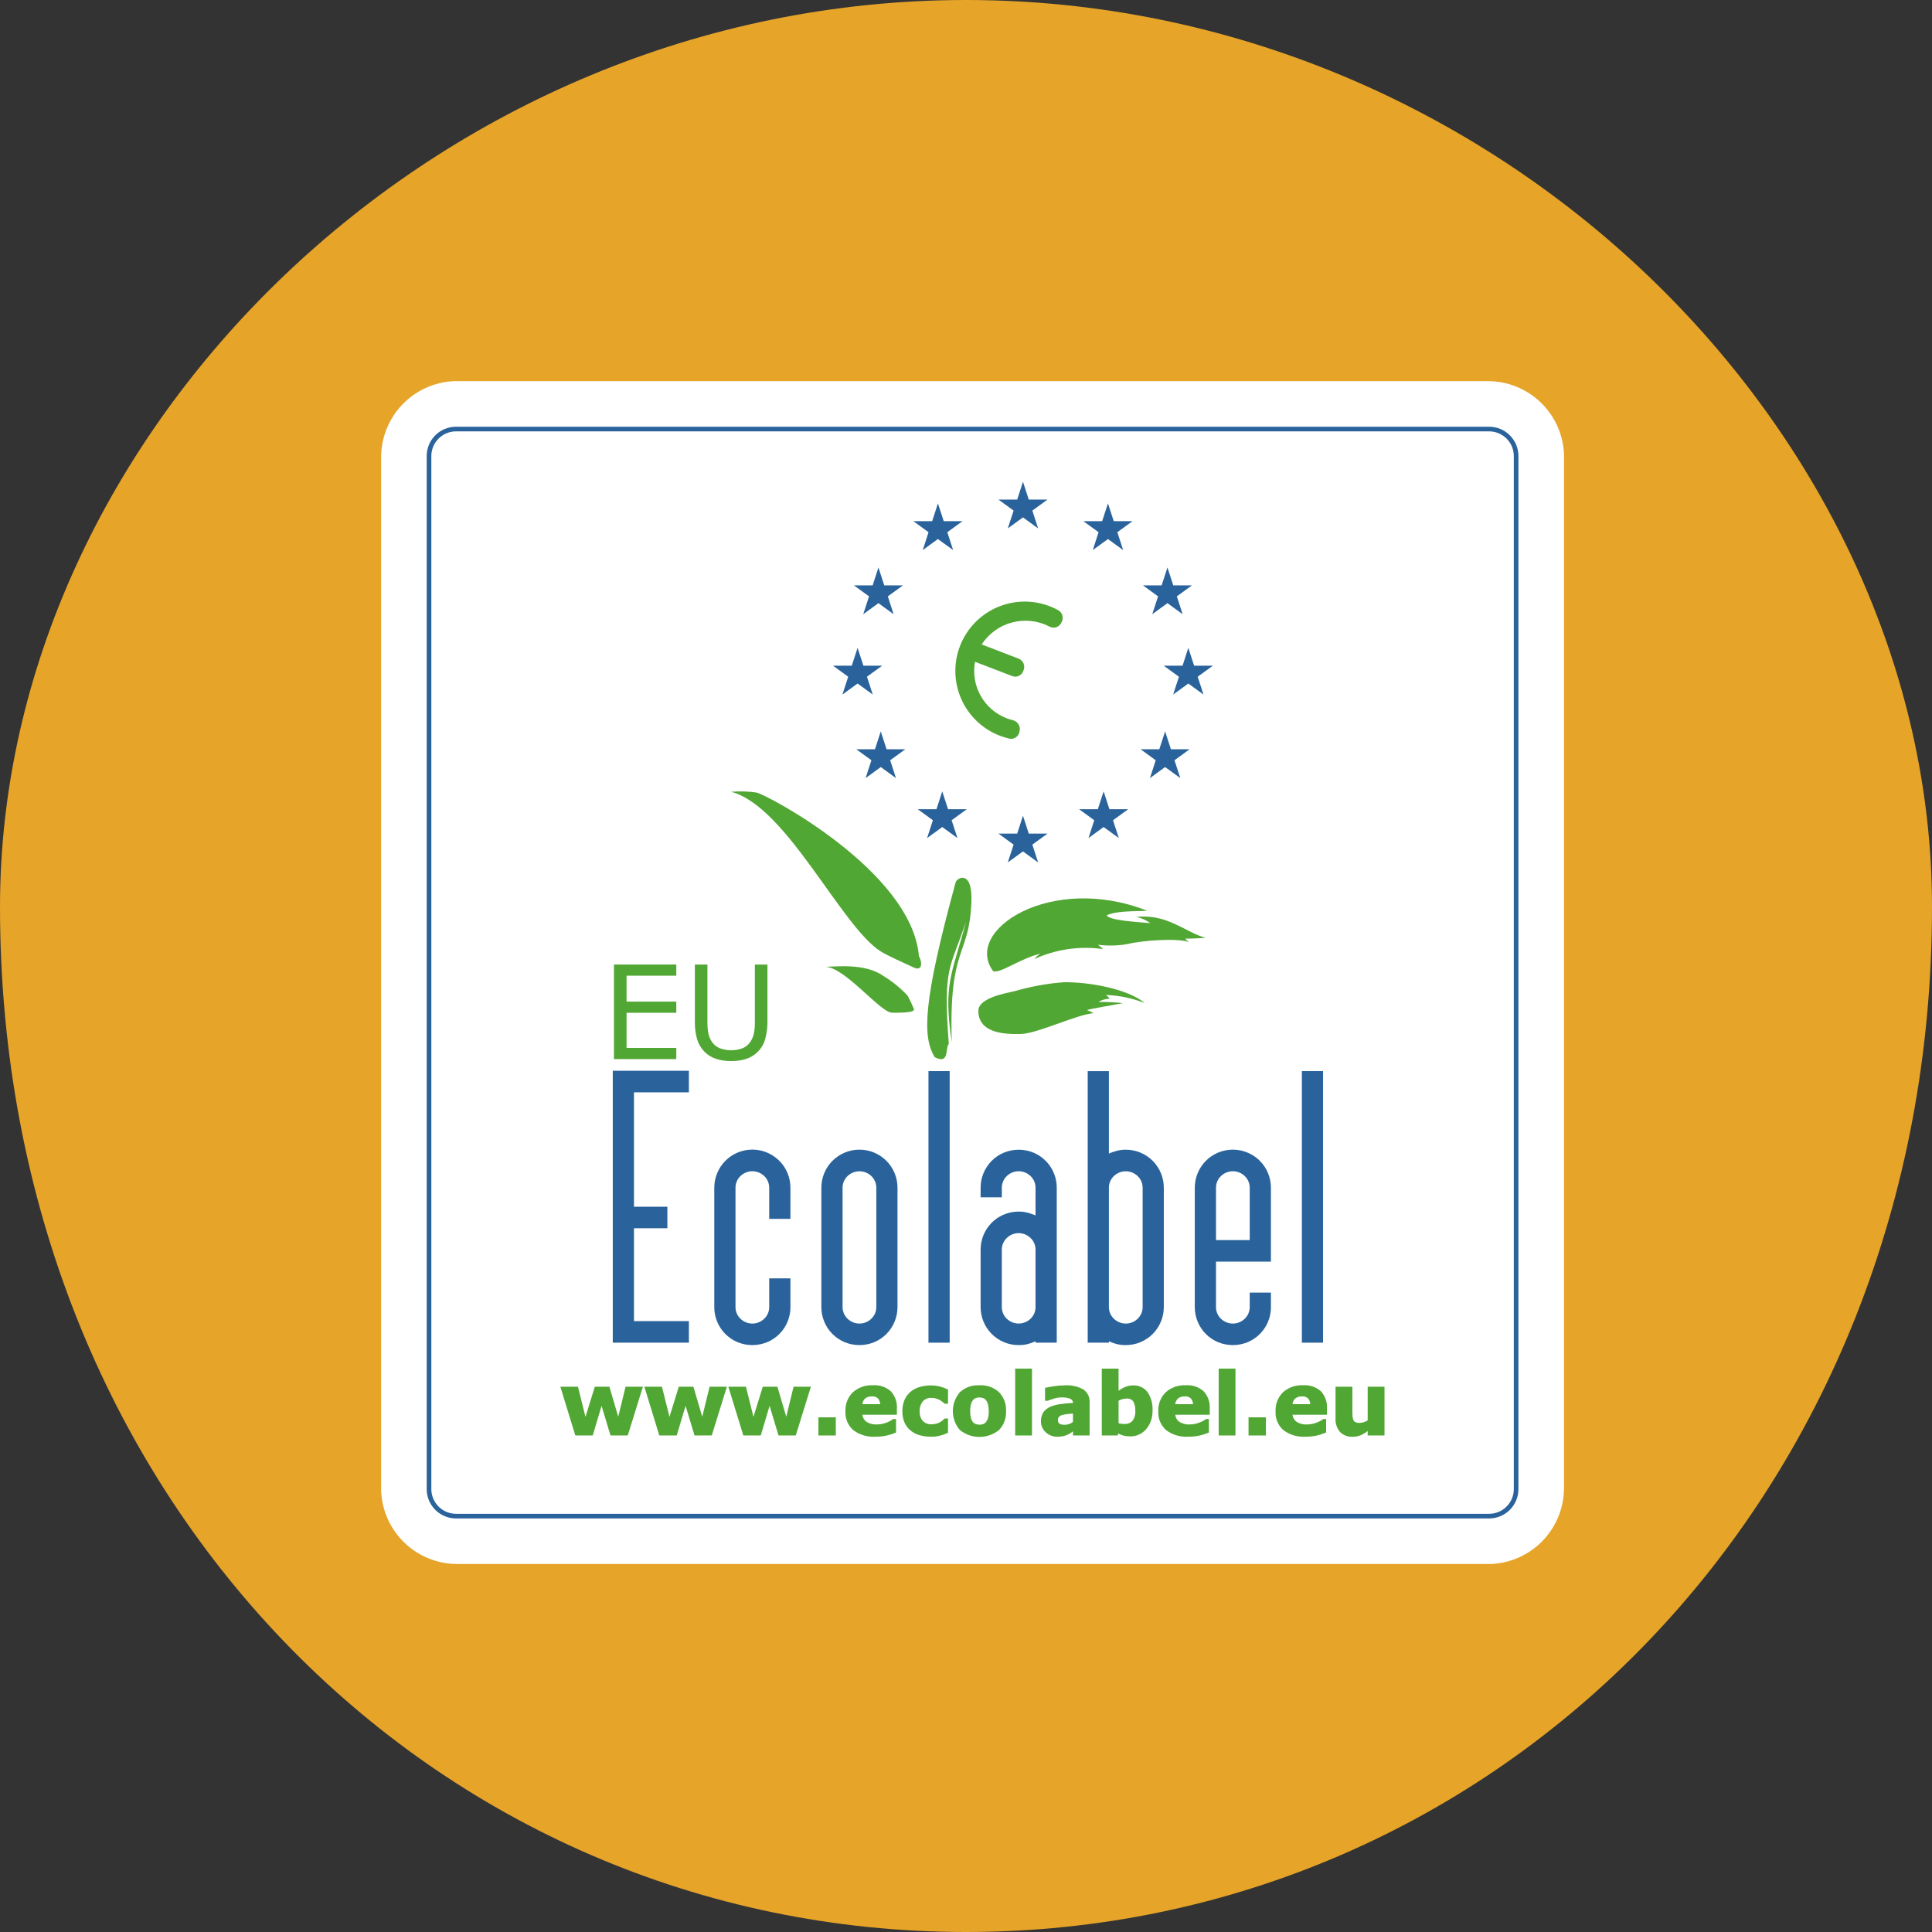 <svg width="147" height="147" viewBox="0 0 147 147" fill="none" xmlns="http://www.w3.org/2000/svg">
<rect x="0" y="0" width="147" height="147" fill="#333333" stroke="none"/>
<path fill-rule="evenodd" clip-rule="evenodd" d="M73.502 0C33.129 0 0 32.936 0 68.993C0 114.064 33.129 147 73.502 147C113.871 147 147 114.064 147 68.993C147 32.936 113.871 0 73.502 0" fill="#E6A429"/>
<g clip-path="url(#clip0_3129_20037)">
<path d="M113.455 119H34.842C33.339 119.013 31.89 118.442 30.8 117.407C29.711 116.373 29.065 114.955 29 113.454V34.842C28.987 33.34 29.558 31.891 30.593 30.801C31.628 29.711 33.045 29.065 34.546 29H113.159C114.661 28.988 116.11 29.56 117.2 30.595C118.289 31.63 118.935 33.047 119 34.548V113.158C119.013 114.66 118.442 116.109 117.408 117.199C116.373 118.289 114.956 118.934 113.455 119" fill="white"/>
<path d="M113.305 115.534H34.694C34.103 115.533 33.537 115.298 33.12 114.88C32.702 114.462 32.467 113.896 32.466 113.306V34.695C32.467 34.105 32.702 33.538 33.119 33.121C33.537 32.703 34.103 32.469 34.694 32.468H113.305C113.896 32.469 114.462 32.703 114.88 33.121C115.298 33.538 115.532 34.105 115.533 34.695V113.306C115.532 113.896 115.297 114.462 114.88 114.88C114.462 115.298 113.896 115.533 113.305 115.534V115.534ZM115.181 34.695C115.18 34.198 114.982 33.722 114.63 33.371C114.279 33.02 113.802 32.822 113.305 32.821H34.694C34.197 32.822 33.721 33.02 33.37 33.371C33.018 33.722 32.82 34.198 32.819 34.695V113.306C32.82 113.802 33.018 114.278 33.37 114.63C33.721 114.981 34.197 115.179 34.694 115.18H113.305C113.802 115.179 114.279 114.981 114.63 114.63C114.981 114.279 115.18 113.803 115.181 113.306V34.695Z" fill="#2A639B"/>
<path d="M80.531 46.434C80.317 46.316 80.094 46.213 79.866 46.126C79.218 45.876 78.528 45.757 77.835 45.774C77.141 45.792 76.458 45.946 75.824 46.228C75.19 46.51 74.618 46.914 74.14 47.417C73.662 47.92 73.288 48.512 73.04 49.16C72.791 49.807 72.672 50.498 72.691 51.191C72.709 51.885 72.864 52.568 73.147 53.202C73.429 53.835 73.834 54.407 74.338 54.884C74.841 55.361 75.434 55.734 76.082 55.982C76.309 56.069 76.542 56.141 76.779 56.198C76.865 56.218 76.955 56.221 77.043 56.205C77.13 56.19 77.214 56.156 77.288 56.107C77.362 56.057 77.425 55.993 77.473 55.918C77.521 55.843 77.553 55.759 77.567 55.671C77.593 55.584 77.603 55.492 77.594 55.401C77.585 55.311 77.558 55.222 77.515 55.142C77.472 55.062 77.413 54.991 77.342 54.934C77.271 54.876 77.189 54.833 77.102 54.808C76.929 54.766 76.76 54.714 76.594 54.651C75.754 54.328 75.054 53.722 74.614 52.937C74.174 52.152 74.023 51.238 74.186 50.354L77.015 51.439C77.097 51.472 77.185 51.488 77.274 51.485C77.362 51.482 77.449 51.46 77.529 51.422C77.609 51.383 77.68 51.329 77.738 51.262C77.796 51.194 77.839 51.116 77.865 51.031C77.904 50.949 77.926 50.86 77.93 50.769C77.933 50.678 77.919 50.587 77.886 50.502C77.854 50.417 77.805 50.34 77.743 50.274C77.68 50.208 77.604 50.156 77.521 50.12L74.692 49.034C75.231 48.208 76.057 47.611 77.01 47.36C77.964 47.108 78.977 47.22 79.853 47.674C79.93 47.717 80.016 47.744 80.104 47.753C80.192 47.761 80.282 47.752 80.366 47.724C80.45 47.697 80.528 47.652 80.594 47.593C80.661 47.534 80.714 47.462 80.751 47.381C80.8 47.305 80.834 47.219 80.85 47.13C80.865 47.041 80.863 46.949 80.843 46.861C80.822 46.772 80.784 46.689 80.731 46.616C80.677 46.542 80.609 46.481 80.531 46.434" fill="#51A733"/>
<path d="M77.835 36.653L77.395 38.011H75.967L77.122 38.849L76.68 40.206L77.835 39.367L78.989 40.206L78.548 38.849L79.703 38.011H78.276L77.835 36.653Z" fill="#2A639B"/>
<path d="M84.301 38.3L83.86 39.656H82.433L83.587 40.495L83.147 41.852L84.301 41.015L85.456 41.852L85.014 40.495L86.169 39.656H84.742L84.301 38.3Z" fill="#2A639B"/>
<path d="M88.114 45.375L87.672 46.733L88.827 45.893L89.983 46.733L89.542 45.376L90.695 44.537H89.27L88.827 43.179L88.386 44.537H86.961L88.114 45.375Z" fill="#2A639B"/>
<path d="M70.209 41.852L71.363 41.014L72.52 41.852L72.078 40.495L73.233 39.656H71.806L71.365 38.3L70.925 39.656H69.498L70.65 40.495L70.209 41.852Z" fill="#2A639B"/>
<path d="M66.123 45.376L65.682 46.733L66.838 45.893L67.991 46.733L67.553 45.375L68.707 44.537H67.28L66.838 43.179L66.398 44.537H64.97L66.123 45.376Z" fill="#2A639B"/>
<path d="M92.284 50.652H90.857L90.415 49.294L89.977 50.652H88.547L89.702 51.491L89.262 52.845L90.415 52.008L91.569 52.845L91.128 51.489L92.284 50.652Z" fill="#2A639B"/>
<path d="M89.091 57.007L88.65 55.65L88.208 57.007H86.782L87.935 57.846L87.496 59.203L88.65 58.363L89.805 59.203L89.363 57.846L90.516 57.007H89.091Z" fill="#2A639B"/>
<path d="M84.412 61.571L83.972 60.213L83.531 61.571H82.103L83.258 62.408L82.819 63.766L83.972 62.926L85.128 63.766L84.686 62.41L85.841 61.571H84.412Z" fill="#2A639B"/>
<path d="M67.456 57.007L67.014 55.65L66.575 57.007H65.147L66.303 57.845L65.861 59.203L67.016 58.363L68.171 59.203L67.73 57.846L68.884 57.007H67.456Z" fill="#2A639B"/>
<path d="M72.134 61.571L71.692 60.213L71.253 61.571H69.825L70.98 62.408L70.54 63.766L71.694 62.926L72.849 63.766L72.407 62.408L73.56 61.571H72.134Z" fill="#2A639B"/>
<path d="M65.25 52.008L66.406 52.846L65.964 51.489L67.118 50.652H65.694L65.251 49.294L64.808 50.652H63.382L64.537 51.489L64.097 52.846L65.25 52.008Z" fill="#2A639B"/>
<path d="M78.276 63.425L77.835 62.067L77.395 63.425H75.967L77.122 64.264L76.68 65.62L77.835 64.781L78.989 65.62L78.548 64.264L79.704 63.425H78.276Z" fill="#2A639B"/>
<path d="M73.911 68.651C73.736 72.898 72.192 71.884 72.415 79.291C71.742 74.746 72.462 74.126 73.503 70.108C72.325 73.711 71.731 73.437 72.192 79.424C71.899 79.745 72.265 81.026 71.12 80.437C70.176 78.871 70.212 76.307 72.706 67.153C72.795 66.77 74.017 66.126 73.911 68.651" fill="#51A733"/>
<path d="M62.77 73.56C63.488 73.56 65.783 73.258 67.18 74.236C67.876 74.655 68.509 75.169 69.062 75.764C69.237 76.089 69.395 76.423 69.534 76.764C69.681 77.057 68.51 77.057 67.887 77.057C66.975 77.057 64.285 73.56 62.77 73.56" fill="#51A733"/>
<path d="M69.916 72.737C70.208 73.266 70.15 73.913 69.533 73.618C68.761 73.252 67.564 72.737 67.004 72.385C63.997 70.484 59.833 61.333 55.629 60.245C56.276 60.189 56.927 60.209 57.569 60.304C58.319 60.447 69.357 66.271 69.916 72.737Z" fill="#51A733"/>
<path d="M75.559 73.884C73.266 70.767 79.996 66.418 87.286 69.297C86.462 69.357 84.964 69.269 84.199 69.651C84.435 70.004 86.052 70.122 87.522 70.238C87.206 70.007 86.845 69.846 86.462 69.768C88.813 69.503 90.196 70.942 91.724 71.356C90.932 71.415 90.403 71.415 90.196 71.415C90.227 71.532 90.283 71.502 90.432 71.677C89.638 71.356 86.817 71.56 85.816 71.826C85.069 71.96 84.306 71.979 83.553 71.883C83.671 72.031 83.816 72.06 83.907 72.209C82.135 71.963 80.33 72.227 78.703 72.971C78.831 72.804 78.991 72.665 79.174 72.561C77.645 72.913 75.999 74.147 75.559 73.884" fill="#51A733"/>
<path d="M74.441 76.912C74.441 75.94 76.44 75.588 77.203 75.413C78.422 75.06 79.673 74.832 80.938 74.735C82.76 74.706 85.759 75.206 87.11 76.322C86.163 75.949 85.159 75.74 84.141 75.704C84.347 75.853 84.377 75.911 84.406 76C84.115 75.997 83.829 76.078 83.583 76.234C84.201 76.227 84.82 76.257 85.434 76.322C84.876 76.441 83.082 76.733 82.7 76.852C82.875 76.912 83.043 76.991 83.201 77.087C81.906 77.205 78.91 78.645 77.674 78.674C76.44 78.704 74.441 78.618 74.441 76.912" fill="#51A733"/>
<path d="M48.828 105.577L47.717 109.156H46.499L45.771 106.743L45.052 109.156H43.822L42.723 105.577H43.926L44.54 108.043L45.304 105.577H46.32L47.045 108.043L47.648 105.577H48.828Z" fill="#51A733"/>
<path d="M48.828 105.577L47.717 109.156H46.499L45.771 106.743L45.052 109.156H43.822L42.723 105.577H43.926L44.54 108.043L45.304 105.577H46.32L47.045 108.043L47.648 105.577H48.828Z" stroke="#51A733" stroke-width="0.129"/>
<path d="M55.219 105.577L54.108 109.156H52.893L52.162 106.743L51.442 109.156H50.212L49.115 105.577H50.316L50.933 108.043L51.693 105.577H52.711L53.436 108.043L54.042 105.577H55.219Z" fill="#51A733"/>
<path d="M55.219 105.577L54.108 109.156H52.893L52.162 106.743L51.442 109.156H50.212L49.115 105.577H50.316L50.933 108.043L51.693 105.577H52.711L53.436 108.043L54.042 105.577H55.219Z" stroke="#51A733" stroke-width="0.129"/>
<path d="M61.611 105.577L60.499 109.156H59.283L58.555 106.743L57.835 109.156H56.605L55.505 105.577H56.707L57.322 108.043L58.084 105.577H59.103L59.829 108.043L60.431 105.577H61.611Z" fill="#51A733"/>
<path d="M61.611 105.577L60.499 109.156H59.283L58.555 106.743L57.835 109.156H56.605L55.505 105.577H56.707L57.322 108.043L58.084 105.577H59.103L59.829 108.043L60.431 105.577H61.611Z" stroke="#51A733" stroke-width="0.129"/>
<path d="M63.529 107.905H62.336V109.156H63.529V107.905Z" fill="#51A733"/>
<path d="M63.529 107.905H62.336V109.156H63.529V107.905Z" stroke="#51A733" stroke-width="0.129"/>
<path d="M68.177 107.578H65.552C65.553 107.703 65.582 107.825 65.638 107.937C65.693 108.048 65.774 108.145 65.873 108.22C66.129 108.387 66.433 108.466 66.739 108.444C66.98 108.444 67.22 108.4 67.445 108.313C67.636 108.245 67.816 108.151 67.981 108.034H68.112V108.955C67.874 109.052 67.628 109.127 67.377 109.18C67.127 109.228 66.872 109.252 66.617 109.249C66.027 109.29 65.441 109.119 64.966 108.766C64.772 108.594 64.62 108.381 64.52 108.142C64.421 107.903 64.377 107.645 64.392 107.386C64.379 107.128 64.42 106.869 64.513 106.627C64.607 106.386 64.75 106.167 64.934 105.984C65.343 105.62 65.879 105.434 66.425 105.465C66.662 105.447 66.9 105.477 67.126 105.552C67.351 105.628 67.559 105.748 67.737 105.905C67.892 106.077 68.011 106.279 68.086 106.497C68.162 106.716 68.193 106.948 68.177 107.178V107.578ZM67.037 106.906C67.044 106.709 66.981 106.516 66.857 106.362C66.787 106.298 66.704 106.248 66.614 106.217C66.524 106.186 66.428 106.174 66.333 106.182C66.136 106.174 65.942 106.235 65.785 106.355C65.71 106.425 65.649 106.511 65.608 106.605C65.568 106.7 65.547 106.803 65.548 106.906H67.037Z" fill="#51A733"/>
<path d="M68.177 107.578H65.552C65.553 107.703 65.582 107.825 65.638 107.937C65.693 108.048 65.774 108.145 65.873 108.22C66.129 108.387 66.433 108.466 66.739 108.444C66.98 108.444 67.22 108.4 67.445 108.313C67.636 108.245 67.816 108.151 67.981 108.034H68.112V108.955C67.874 109.052 67.628 109.127 67.377 109.18C67.127 109.228 66.872 109.252 66.617 109.249C66.027 109.29 65.441 109.119 64.966 108.766C64.772 108.594 64.62 108.381 64.52 108.142C64.421 107.903 64.377 107.645 64.392 107.386C64.379 107.128 64.42 106.869 64.513 106.627C64.607 106.386 64.75 106.167 64.934 105.984C65.343 105.62 65.879 105.434 66.425 105.465C66.662 105.447 66.9 105.477 67.126 105.552C67.351 105.628 67.559 105.748 67.737 105.905C67.892 106.077 68.011 106.279 68.086 106.497C68.162 106.716 68.193 106.948 68.177 107.178V107.578ZM67.037 106.906C67.044 106.709 66.981 106.516 66.857 106.362C66.787 106.298 66.704 106.248 66.614 106.217C66.524 106.186 66.428 106.174 66.333 106.182C66.136 106.174 65.942 106.235 65.785 106.355C65.71 106.425 65.649 106.511 65.608 106.605C65.568 106.7 65.547 106.803 65.548 106.906H67.037Z" stroke="#51A733" stroke-width="0.129"/>
<path d="M70.849 109.251C70.56 109.254 70.272 109.217 69.994 109.14C69.749 109.072 69.52 108.954 69.322 108.795C69.13 108.637 68.979 108.436 68.88 108.208C68.77 107.947 68.717 107.666 68.723 107.382C68.717 107.085 68.774 106.79 68.89 106.516C68.997 106.281 69.158 106.075 69.36 105.915C69.558 105.76 69.785 105.647 70.028 105.583C70.284 105.512 70.549 105.476 70.816 105.477C71.043 105.475 71.269 105.502 71.489 105.557C71.688 105.607 71.882 105.676 72.067 105.765V106.743H71.906C71.859 106.706 71.808 106.66 71.743 106.608C71.672 106.552 71.595 106.502 71.515 106.459C71.423 106.411 71.326 106.372 71.227 106.343C71.109 106.31 70.987 106.294 70.864 106.296C70.732 106.289 70.6 106.311 70.478 106.362C70.356 106.413 70.248 106.49 70.16 106.59C69.984 106.815 69.896 107.097 69.912 107.382C69.892 107.666 69.983 107.946 70.166 108.164C70.26 108.257 70.373 108.329 70.496 108.375C70.62 108.421 70.752 108.441 70.884 108.432C71.015 108.434 71.146 108.417 71.273 108.382C71.373 108.356 71.469 108.316 71.559 108.265C71.628 108.228 71.692 108.183 71.751 108.132C71.808 108.086 71.859 108.039 71.906 107.995H72.067V108.974C71.884 109.058 71.695 109.126 71.5 109.175C71.287 109.228 71.068 109.253 70.849 109.251" fill="#51A733"/>
<path d="M70.849 109.251C70.56 109.254 70.272 109.217 69.994 109.14C69.749 109.072 69.52 108.954 69.322 108.795C69.13 108.637 68.979 108.436 68.88 108.208C68.77 107.947 68.717 107.666 68.723 107.382C68.717 107.085 68.774 106.79 68.89 106.516C68.997 106.281 69.158 106.075 69.36 105.915C69.558 105.76 69.785 105.647 70.028 105.583C70.284 105.512 70.549 105.476 70.816 105.477C71.043 105.475 71.269 105.502 71.489 105.557C71.688 105.607 71.882 105.676 72.067 105.765V106.743H71.906C71.859 106.706 71.808 106.66 71.743 106.608C71.672 106.552 71.595 106.502 71.515 106.459C71.423 106.411 71.326 106.372 71.227 106.343C71.109 106.31 70.987 106.294 70.864 106.296C70.732 106.289 70.6 106.311 70.478 106.362C70.356 106.413 70.248 106.49 70.16 106.59C69.984 106.815 69.896 107.097 69.912 107.382C69.892 107.666 69.983 107.946 70.166 108.164C70.26 108.257 70.373 108.329 70.496 108.375C70.62 108.421 70.752 108.441 70.884 108.432C71.015 108.434 71.146 108.417 71.273 108.382C71.373 108.356 71.469 108.316 71.559 108.265C71.628 108.228 71.692 108.183 71.751 108.132C71.808 108.086 71.859 108.039 71.906 107.995H72.067V108.974C71.884 109.058 71.695 109.126 71.5 109.175C71.287 109.228 71.068 109.253 70.849 109.251V109.251Z" stroke="#51A733" stroke-width="0.129"/>
<path d="M76.482 107.367C76.496 107.622 76.458 107.877 76.369 108.117C76.281 108.356 76.144 108.575 75.968 108.76C75.558 109.088 75.049 109.267 74.524 109.267C73.998 109.267 73.489 109.088 73.079 108.76C72.746 108.372 72.563 107.877 72.564 107.365C72.565 106.854 72.748 106.36 73.082 105.972C73.277 105.796 73.505 105.661 73.752 105.574C74 105.487 74.262 105.45 74.524 105.466C74.787 105.449 75.051 105.486 75.299 105.573C75.548 105.661 75.776 105.798 75.971 105.976C76.146 106.161 76.282 106.38 76.37 106.619C76.458 106.858 76.496 107.113 76.482 107.367V107.367ZM75.073 108.239C75.149 108.141 75.206 108.029 75.24 107.909C75.281 107.733 75.3 107.554 75.295 107.374C75.298 107.196 75.279 107.018 75.238 106.844C75.208 106.721 75.154 106.606 75.078 106.505C75.016 106.422 74.932 106.358 74.836 106.321C74.736 106.283 74.63 106.264 74.524 106.265C74.425 106.263 74.326 106.278 74.232 106.309C74.134 106.346 74.048 106.408 73.982 106.488C73.902 106.589 73.846 106.705 73.817 106.83C73.769 107.007 73.748 107.19 73.752 107.374C73.751 107.544 73.769 107.715 73.807 107.881C73.834 108.007 73.888 108.125 73.965 108.227C74.029 108.307 74.113 108.37 74.209 108.409C74.313 108.448 74.423 108.468 74.534 108.466C74.636 108.466 74.737 108.449 74.832 108.414C74.926 108.378 75.009 108.317 75.073 108.239Z" fill="#51A733"/>
<path d="M76.482 107.367C76.496 107.622 76.458 107.877 76.369 108.117C76.281 108.356 76.144 108.575 75.968 108.76C75.558 109.088 75.049 109.267 74.524 109.267C73.998 109.267 73.489 109.088 73.079 108.76C72.746 108.372 72.563 107.877 72.564 107.365C72.565 106.854 72.748 106.36 73.082 105.972C73.277 105.796 73.505 105.661 73.752 105.574C74 105.487 74.262 105.45 74.524 105.466C74.787 105.449 75.051 105.486 75.299 105.573C75.548 105.661 75.776 105.798 75.971 105.976C76.146 106.161 76.282 106.38 76.37 106.619C76.458 106.858 76.496 107.113 76.482 107.367V107.367ZM75.073 108.239C75.149 108.141 75.206 108.029 75.24 107.909C75.281 107.733 75.3 107.554 75.295 107.374C75.298 107.196 75.279 107.018 75.238 106.844C75.208 106.721 75.154 106.606 75.078 106.505C75.016 106.422 74.932 106.358 74.836 106.321C74.736 106.283 74.63 106.264 74.524 106.265C74.425 106.263 74.326 106.278 74.232 106.309C74.134 106.346 74.048 106.408 73.982 106.488C73.902 106.589 73.846 106.705 73.817 106.83C73.769 107.007 73.748 107.19 73.752 107.374C73.751 107.544 73.769 107.715 73.807 107.881C73.834 108.007 73.888 108.125 73.965 108.227C74.029 108.307 74.113 108.37 74.209 108.409C74.313 108.448 74.423 108.468 74.534 108.466C74.636 108.466 74.737 108.449 74.832 108.414C74.926 108.378 75.009 108.317 75.073 108.239Z" stroke="#51A733" stroke-width="0.129"/>
<path d="M78.456 104.198H77.306V109.156H78.456V104.198Z" fill="#51A733"/>
<path d="M78.456 104.198H77.306V109.156H78.456V104.198Z" stroke="#51A733" stroke-width="0.129"/>
<path d="M81.703 108.777C81.641 108.822 81.563 108.877 81.473 108.945C81.392 109.005 81.305 109.057 81.214 109.099C81.102 109.151 80.984 109.19 80.863 109.215C80.732 109.24 80.599 109.252 80.465 109.251C80.152 109.26 79.847 109.147 79.614 108.936C79.501 108.835 79.411 108.71 79.351 108.571C79.291 108.432 79.262 108.281 79.267 108.129C79.258 107.903 79.32 107.679 79.443 107.488C79.57 107.315 79.742 107.181 79.939 107.097C80.192 106.992 80.457 106.923 80.729 106.892C81.044 106.852 81.371 106.823 81.71 106.803V106.783C81.716 106.698 81.696 106.614 81.652 106.541C81.609 106.467 81.544 106.409 81.466 106.374C81.239 106.288 80.995 106.25 80.752 106.262C80.546 106.264 80.342 106.298 80.147 106.362C79.933 106.429 79.781 106.481 79.685 106.518H79.579V105.652C79.701 105.622 79.897 105.583 80.17 105.541C80.442 105.497 80.716 105.474 80.992 105.474C81.482 105.435 81.974 105.541 82.405 105.777C82.552 105.884 82.67 106.027 82.746 106.192C82.823 106.357 82.855 106.538 82.841 106.72V109.154H81.703V108.777ZM81.703 108.219V107.477C81.547 107.488 81.378 107.505 81.199 107.529C81.06 107.542 80.922 107.568 80.787 107.606C80.687 107.633 80.596 107.687 80.525 107.763C80.462 107.839 80.429 107.936 80.433 108.035C80.432 108.096 80.438 108.157 80.452 108.216C80.469 108.269 80.503 108.315 80.548 108.349C80.6 108.391 80.66 108.423 80.724 108.444C80.828 108.466 80.935 108.476 81.042 108.472C81.162 108.471 81.281 108.448 81.391 108.403C81.505 108.359 81.61 108.297 81.703 108.219" fill="#51A733"/>
<path d="M81.703 108.777C81.641 108.822 81.563 108.877 81.473 108.945C81.392 109.005 81.305 109.057 81.214 109.099C81.102 109.151 80.984 109.19 80.863 109.215C80.732 109.24 80.599 109.252 80.465 109.251C80.152 109.26 79.847 109.147 79.614 108.936C79.501 108.835 79.411 108.71 79.351 108.571C79.291 108.432 79.262 108.281 79.267 108.129C79.258 107.903 79.32 107.679 79.443 107.488C79.57 107.315 79.742 107.181 79.939 107.097C80.192 106.992 80.457 106.923 80.729 106.892C81.044 106.852 81.371 106.823 81.71 106.803V106.783C81.716 106.698 81.696 106.614 81.652 106.541C81.609 106.467 81.544 106.409 81.466 106.374C81.239 106.288 80.995 106.25 80.752 106.262C80.546 106.264 80.342 106.298 80.147 106.362C79.933 106.429 79.781 106.481 79.685 106.518H79.579V105.652C79.701 105.622 79.897 105.583 80.17 105.541C80.442 105.497 80.716 105.474 80.992 105.474C81.482 105.435 81.974 105.541 82.405 105.777C82.552 105.884 82.67 106.027 82.746 106.192C82.823 106.357 82.855 106.538 82.841 106.72V109.154H81.703V108.777ZM81.703 108.219V107.477C81.547 107.488 81.378 107.505 81.199 107.529C81.06 107.542 80.922 107.568 80.787 107.606C80.687 107.633 80.596 107.687 80.525 107.763C80.462 107.839 80.429 107.936 80.433 108.035C80.432 108.096 80.438 108.157 80.452 108.216C80.469 108.269 80.503 108.315 80.548 108.349C80.6 108.391 80.66 108.423 80.724 108.444C80.828 108.466 80.935 108.476 81.042 108.472C81.162 108.471 81.281 108.448 81.391 108.403C81.505 108.359 81.61 108.297 81.703 108.219V108.219Z" stroke="#51A733" stroke-width="0.129"/>
<path d="M87.628 107.316C87.649 107.816 87.484 108.307 87.163 108.692C87.021 108.862 86.843 108.999 86.641 109.091C86.44 109.183 86.22 109.229 85.998 109.225C85.822 109.227 85.645 109.206 85.474 109.162C85.323 109.12 85.178 109.057 85.044 108.975L84.996 109.156H83.895V104.198H85.044V105.949C85.211 105.816 85.393 105.701 85.586 105.609C85.784 105.518 86 105.473 86.219 105.477C86.42 105.467 86.62 105.507 86.802 105.592C86.985 105.678 87.143 105.806 87.264 105.967C87.528 106.366 87.656 106.839 87.628 107.316V107.316ZM86.446 107.34C86.46 107.085 86.405 106.831 86.285 106.605C86.22 106.515 86.132 106.443 86.031 106.398C85.929 106.353 85.817 106.336 85.706 106.349C85.593 106.349 85.48 106.365 85.371 106.397C85.257 106.43 85.147 106.477 85.044 106.538V108.333C85.12 108.362 85.199 108.382 85.279 108.394C85.368 108.404 85.458 108.409 85.547 108.409C85.673 108.419 85.799 108.4 85.916 108.354C86.034 108.307 86.139 108.235 86.224 108.142C86.389 107.908 86.467 107.625 86.446 107.34" fill="#51A733"/>
<path d="M87.628 107.316C87.649 107.816 87.484 108.307 87.163 108.692C87.021 108.862 86.843 108.999 86.641 109.091C86.44 109.183 86.22 109.229 85.998 109.225C85.822 109.227 85.645 109.206 85.474 109.162C85.323 109.12 85.178 109.057 85.044 108.975L84.996 109.156H83.895V104.198H85.044V105.949C85.211 105.816 85.393 105.701 85.586 105.609C85.784 105.518 86 105.473 86.219 105.477C86.42 105.467 86.62 105.507 86.802 105.592C86.985 105.678 87.143 105.806 87.264 105.967C87.528 106.366 87.656 106.839 87.628 107.316V107.316ZM86.446 107.34C86.46 107.085 86.405 106.831 86.285 106.605C86.22 106.515 86.132 106.443 86.031 106.398C85.929 106.353 85.817 106.336 85.706 106.349C85.593 106.349 85.48 106.365 85.371 106.397C85.257 106.43 85.147 106.477 85.044 106.538V108.333C85.12 108.362 85.199 108.382 85.279 108.394C85.368 108.404 85.458 108.409 85.547 108.409C85.673 108.419 85.799 108.4 85.916 108.354C86.034 108.307 86.139 108.235 86.224 108.142C86.389 107.908 86.467 107.625 86.446 107.34V107.34Z" stroke="#51A733" stroke-width="0.129"/>
<path d="M91.981 107.578H89.354C89.356 107.703 89.386 107.825 89.441 107.936C89.497 108.047 89.576 108.144 89.674 108.22C89.932 108.386 90.236 108.465 90.542 108.444C90.784 108.444 91.023 108.4 91.248 108.313C91.439 108.245 91.621 108.151 91.787 108.034H91.915V108.955C91.678 109.051 91.433 109.127 91.183 109.18C90.931 109.228 90.675 109.252 90.419 109.249C89.829 109.289 89.244 109.118 88.769 108.766C88.575 108.595 88.423 108.381 88.323 108.142C88.224 107.903 88.18 107.645 88.196 107.387C88.182 107.128 88.224 106.869 88.317 106.627C88.411 106.386 88.554 106.166 88.738 105.984C89.147 105.621 89.683 105.434 90.229 105.465C90.466 105.447 90.704 105.477 90.929 105.552C91.154 105.628 91.361 105.748 91.539 105.905C91.695 106.077 91.814 106.278 91.89 106.497C91.966 106.716 91.997 106.947 91.981 107.178V107.578ZM90.84 106.906C90.849 106.709 90.785 106.515 90.66 106.362C90.59 106.297 90.508 106.248 90.418 106.217C90.327 106.186 90.232 106.174 90.137 106.182C89.939 106.174 89.746 106.235 89.589 106.355C89.513 106.425 89.453 106.511 89.412 106.606C89.372 106.701 89.351 106.803 89.353 106.906H90.84Z" fill="#51A733"/>
<path d="M91.981 107.578H89.354C89.356 107.703 89.386 107.825 89.441 107.936C89.497 108.047 89.576 108.144 89.674 108.22C89.932 108.386 90.236 108.465 90.542 108.444C90.784 108.444 91.023 108.4 91.248 108.313C91.439 108.245 91.621 108.151 91.787 108.034H91.915V108.955C91.678 109.051 91.433 109.127 91.183 109.18C90.931 109.228 90.675 109.252 90.419 109.249C89.829 109.289 89.244 109.118 88.769 108.766C88.575 108.595 88.423 108.381 88.323 108.142C88.224 107.903 88.18 107.645 88.196 107.387C88.182 107.128 88.224 106.869 88.317 106.627C88.411 106.386 88.554 106.166 88.738 105.984C89.147 105.621 89.683 105.434 90.229 105.465C90.466 105.447 90.704 105.477 90.929 105.552C91.154 105.628 91.361 105.748 91.539 105.905C91.695 106.077 91.814 106.278 91.89 106.497C91.966 106.716 91.997 106.947 91.981 107.178V107.578ZM90.84 106.906C90.849 106.709 90.785 106.515 90.66 106.362C90.59 106.297 90.508 106.248 90.418 106.217C90.327 106.186 90.232 106.174 90.137 106.182C89.939 106.174 89.746 106.235 89.589 106.355C89.513 106.425 89.453 106.511 89.412 106.606C89.372 106.701 89.351 106.803 89.353 106.906H90.84Z" stroke="#51A733" stroke-width="0.129"/>
<path d="M93.939 104.198H92.79V109.156H93.939V104.198Z" fill="#51A733"/>
<path d="M93.939 104.198H92.79V109.156H93.939V104.198Z" stroke="#51A733" stroke-width="0.129"/>
<path d="M96.253 107.905H95.062V109.156H96.253V107.905Z" fill="#51A733"/>
<path d="M96.253 107.905H95.062V109.156H96.253V107.905Z" stroke="#51A733" stroke-width="0.129"/>
<path d="M100.902 107.579H98.275C98.277 107.703 98.307 107.825 98.363 107.937C98.419 108.048 98.499 108.145 98.599 108.22C98.855 108.388 99.159 108.466 99.464 108.444C99.706 108.444 99.945 108.4 100.17 108.313C100.361 108.245 100.542 108.151 100.708 108.034H100.835V108.955C100.598 109.052 100.353 109.127 100.102 109.18C99.852 109.228 99.597 109.252 99.341 109.249C98.751 109.29 98.166 109.119 97.691 108.766C97.497 108.594 97.345 108.381 97.246 108.142C97.147 107.903 97.103 107.645 97.119 107.387C97.105 107.128 97.146 106.869 97.24 106.627C97.333 106.386 97.476 106.166 97.66 105.984C98.068 105.621 98.604 105.434 99.15 105.465C99.387 105.447 99.625 105.477 99.85 105.552C100.076 105.628 100.284 105.748 100.462 105.905C100.617 106.077 100.736 106.278 100.812 106.497C100.887 106.716 100.918 106.948 100.902 107.178V107.579ZM99.76 106.906C99.77 106.709 99.706 106.515 99.581 106.362C99.511 106.298 99.428 106.248 99.338 106.217C99.248 106.186 99.153 106.174 99.058 106.182C98.862 106.174 98.669 106.235 98.513 106.355C98.436 106.425 98.375 106.51 98.334 106.605C98.293 106.7 98.272 106.803 98.274 106.906H99.76Z" fill="#51A733"/>
<path d="M100.902 107.579H98.275C98.277 107.703 98.307 107.825 98.363 107.937C98.419 108.048 98.499 108.145 98.599 108.22C98.855 108.388 99.159 108.466 99.464 108.444C99.706 108.444 99.945 108.4 100.17 108.313C100.361 108.245 100.542 108.151 100.708 108.034H100.835V108.955C100.598 109.052 100.353 109.127 100.102 109.18C99.852 109.228 99.597 109.252 99.341 109.249C98.751 109.29 98.166 109.119 97.691 108.766C97.497 108.594 97.345 108.381 97.246 108.142C97.147 107.903 97.103 107.645 97.119 107.387C97.105 107.128 97.146 106.869 97.24 106.627C97.333 106.386 97.476 106.166 97.66 105.984C98.068 105.621 98.604 105.434 99.15 105.465C99.387 105.447 99.625 105.477 99.85 105.552C100.076 105.628 100.284 105.748 100.462 105.905C100.617 106.077 100.736 106.278 100.812 106.497C100.887 106.716 100.918 106.948 100.902 107.178V107.579ZM99.76 106.906C99.77 106.709 99.706 106.515 99.581 106.362C99.511 106.298 99.428 106.248 99.338 106.217C99.248 106.186 99.153 106.174 99.058 106.182C98.862 106.174 98.669 106.235 98.513 106.355C98.436 106.425 98.375 106.51 98.334 106.605C98.293 106.7 98.272 106.803 98.274 106.906H99.76Z" stroke="#51A733" stroke-width="0.129"/>
<path d="M105.278 109.156H104.127V108.761C103.945 108.902 103.75 109.025 103.543 109.128C103.346 109.216 103.131 109.259 102.915 109.253C102.748 109.264 102.581 109.239 102.424 109.18C102.267 109.121 102.125 109.03 102.006 108.912C101.771 108.631 101.655 108.27 101.682 107.905V105.575H102.833V107.352C102.833 107.531 102.839 107.681 102.85 107.805C102.858 107.908 102.886 108.008 102.931 108.1C102.971 108.177 103.036 108.238 103.116 108.272C103.225 108.313 103.342 108.332 103.459 108.326C103.569 108.324 103.678 108.306 103.783 108.272C103.904 108.235 104.019 108.181 104.127 108.113V105.575H105.278V109.156Z" fill="#51A733"/>
<path d="M105.278 109.156H104.127V108.761C103.945 108.902 103.75 109.025 103.543 109.128C103.346 109.216 103.131 109.259 102.915 109.253C102.748 109.264 102.581 109.239 102.424 109.18C102.267 109.121 102.125 109.03 102.006 108.912C101.771 108.631 101.655 108.27 101.682 107.905V105.575H102.833V107.352C102.833 107.531 102.839 107.681 102.85 107.805C102.858 107.908 102.886 108.008 102.931 108.1C102.971 108.177 103.036 108.238 103.116 108.272C103.225 108.313 103.342 108.332 103.459 108.326C103.569 108.324 103.678 108.306 103.783 108.272C103.904 108.235 104.019 108.181 104.127 108.113V105.575H105.278V109.156Z" stroke="#51A733" stroke-width="0.129"/>
<path d="M51.457 80.584H46.715V73.388H51.457V74.237H47.674V76.21H51.457V77.059H47.674V79.734H51.457V80.584Z" fill="#51A733"/>
<path d="M58.392 77.695C58.4 78.155 58.342 78.615 58.221 79.059C58.119 79.425 57.925 79.759 57.656 80.028C57.412 80.271 57.115 80.455 56.788 80.565C56.413 80.684 56.021 80.741 55.628 80.733C55.228 80.741 54.829 80.68 54.449 80.555C54.131 80.446 53.843 80.266 53.605 80.028C53.341 79.76 53.147 79.431 53.04 79.071C52.916 78.623 52.859 78.159 52.87 77.695V73.389H53.826V77.744C53.819 78.052 53.845 78.361 53.905 78.664C53.955 78.884 54.046 79.093 54.173 79.279C54.317 79.488 54.518 79.652 54.751 79.752C55.317 79.965 55.941 79.966 56.507 79.754C56.742 79.656 56.943 79.491 57.086 79.279C57.214 79.088 57.307 78.875 57.358 78.65C57.414 78.359 57.44 78.062 57.435 77.766V73.389H58.392V77.695Z" fill="#51A733"/>
<path d="M46.624 102.159V81.471H52.416V83.112H48.237V91.817H50.778V93.455H48.237V100.52H52.416V102.159H46.624Z" fill="#2A639B"/>
<path d="M58.526 92.741V90.387C58.529 90.219 58.498 90.053 58.433 89.898C58.369 89.743 58.274 89.603 58.153 89.487C57.91 89.25 57.584 89.117 57.244 89.117C56.904 89.117 56.578 89.25 56.335 89.487C56.214 89.604 56.119 89.743 56.055 89.898C55.99 90.053 55.959 90.219 55.962 90.387V99.432C55.958 99.6 55.99 99.767 56.054 99.922C56.118 100.078 56.214 100.218 56.335 100.334C56.578 100.572 56.904 100.706 57.244 100.706C57.584 100.706 57.91 100.572 58.153 100.334C58.274 100.218 58.37 100.078 58.434 99.922C58.498 99.767 58.53 99.6 58.526 99.432V97.266H60.141V99.432C60.147 100.005 59.982 100.566 59.668 101.044C59.354 101.523 58.904 101.897 58.377 102.119C57.651 102.419 56.836 102.419 56.111 102.119C55.584 101.896 55.135 101.522 54.821 101.043C54.508 100.565 54.343 100.004 54.348 99.432V90.387C54.345 89.997 54.421 89.61 54.572 89.25C54.715 88.904 54.925 88.59 55.19 88.325C55.526 87.987 55.94 87.738 56.395 87.598C56.851 87.459 57.334 87.434 57.801 87.525C58.269 87.617 58.706 87.822 59.075 88.123C59.445 88.424 59.734 88.811 59.918 89.25C60.068 89.61 60.144 89.997 60.141 90.387V92.741H58.526Z" fill="#2A639B"/>
<path d="M68.288 99.435C68.29 99.817 68.217 100.196 68.072 100.55C67.927 100.905 67.715 101.227 67.446 101.498C67.181 101.763 66.868 101.974 66.524 102.12C65.799 102.419 64.985 102.419 64.26 102.12C63.916 101.974 63.602 101.763 63.338 101.498C63.068 101.227 62.855 100.905 62.71 100.551C62.565 100.197 62.492 99.817 62.495 99.435V90.387C62.492 90.005 62.565 89.626 62.709 89.272C62.854 88.918 63.068 88.596 63.338 88.326C63.607 88.055 63.927 87.841 64.28 87.695C64.632 87.548 65.01 87.473 65.392 87.473C65.773 87.473 66.151 87.548 66.504 87.695C66.856 87.841 67.176 88.055 67.446 88.326C67.711 88.59 67.921 88.904 68.063 89.25C68.215 89.61 68.291 89.997 68.288 90.387V99.435ZM66.676 90.387C66.678 90.219 66.646 90.053 66.582 89.898C66.517 89.743 66.421 89.603 66.301 89.487C66.058 89.251 65.732 89.119 65.392 89.119C65.053 89.119 64.728 89.251 64.484 89.487C64.364 89.603 64.268 89.743 64.203 89.898C64.139 90.053 64.107 90.219 64.109 90.387V99.435C64.107 99.603 64.139 99.769 64.203 99.924C64.268 100.078 64.364 100.218 64.484 100.335C64.727 100.572 65.053 100.706 65.392 100.706C65.732 100.706 66.058 100.572 66.301 100.335C66.422 100.218 66.517 100.079 66.582 99.924C66.646 99.769 66.678 99.603 66.676 99.435V90.387Z" fill="#2A639B"/>
<path d="M72.258 81.498H70.644V102.16H72.258V81.498Z" fill="#2A639B"/>
<path d="M78.79 102.054C78.599 102.142 78.401 102.212 78.197 102.266C77.976 102.32 77.749 102.346 77.522 102.344C77.139 102.347 76.76 102.274 76.405 102.129C76.051 101.983 75.729 101.769 75.458 101.499C75.188 101.228 74.973 100.906 74.828 100.552C74.683 100.197 74.609 99.818 74.612 99.435V95.097C74.609 94.706 74.685 94.319 74.837 93.958C75.058 93.43 75.431 92.979 75.909 92.663C76.388 92.348 76.949 92.182 77.522 92.186C77.759 92.186 77.994 92.216 78.223 92.278C78.416 92.331 78.606 92.398 78.79 92.476V90.387C78.793 90.219 78.762 90.053 78.697 89.898C78.632 89.743 78.537 89.603 78.415 89.487C78.173 89.25 77.847 89.117 77.507 89.117C77.167 89.117 76.841 89.25 76.598 89.487C76.478 89.604 76.383 89.744 76.319 89.898C76.255 90.053 76.223 90.219 76.226 90.387V91.102H74.612V90.387C74.609 90.005 74.682 89.626 74.827 89.272C74.971 88.918 75.184 88.596 75.454 88.325C75.718 88.059 76.031 87.848 76.377 87.703C77.102 87.403 77.917 87.403 78.642 87.703C79.168 87.927 79.616 88.3 79.93 88.778C80.244 89.256 80.409 89.816 80.405 90.387V102.16H78.79V102.054ZM76.226 99.435C76.223 99.602 76.255 99.769 76.319 99.923C76.383 100.078 76.478 100.218 76.598 100.335C76.841 100.571 77.168 100.704 77.507 100.704C77.846 100.704 78.172 100.571 78.415 100.335C78.537 100.218 78.632 100.079 78.697 99.924C78.761 99.769 78.793 99.603 78.79 99.435V95.097C78.794 94.93 78.762 94.763 78.697 94.608C78.633 94.453 78.537 94.314 78.415 94.198C78.173 93.959 77.847 93.826 77.507 93.826C77.167 93.826 76.841 93.959 76.598 94.198C76.478 94.314 76.383 94.454 76.319 94.609C76.254 94.763 76.223 94.93 76.226 95.097V99.435Z" fill="#2A639B"/>
<path d="M84.943 87.571C85.17 87.507 85.406 87.475 85.642 87.476C86.025 87.474 86.405 87.547 86.76 87.693C87.114 87.839 87.436 88.054 87.706 88.325C87.976 88.596 88.19 88.918 88.335 89.272C88.48 89.625 88.553 90.005 88.551 90.387V99.435C88.553 99.818 88.48 100.197 88.335 100.551C88.189 100.905 87.976 101.227 87.706 101.499C87.44 101.763 87.125 101.974 86.78 102.12C86.42 102.271 86.033 102.347 85.642 102.344C85.415 102.347 85.188 102.32 84.968 102.266C84.764 102.212 84.565 102.142 84.373 102.054V102.16H82.76V81.5H84.373V87.77C84.557 87.689 84.748 87.622 84.943 87.571V87.571ZM86.564 89.487C86.321 89.251 85.995 89.119 85.656 89.119C85.316 89.119 84.99 89.251 84.747 89.487C84.626 89.604 84.531 89.744 84.466 89.898C84.402 90.053 84.37 90.219 84.373 90.387V99.435C84.37 99.603 84.402 99.769 84.466 99.924C84.531 100.078 84.626 100.218 84.747 100.335C84.989 100.573 85.316 100.706 85.656 100.706C85.996 100.706 86.322 100.573 86.564 100.335C86.686 100.219 86.781 100.079 86.846 99.924C86.911 99.769 86.942 99.603 86.94 99.435V90.387C86.943 90.219 86.911 90.053 86.846 89.898C86.782 89.743 86.686 89.603 86.564 89.487" fill="#2A639B"/>
<path d="M90.907 90.387C90.905 90.005 90.978 89.626 91.123 89.272C91.267 88.918 91.48 88.596 91.749 88.325C92.013 88.06 92.326 87.849 92.671 87.703C93.204 87.478 93.792 87.417 94.359 87.528C94.927 87.638 95.449 87.916 95.859 88.325C96.128 88.596 96.341 88.918 96.486 89.272C96.631 89.626 96.704 90.005 96.701 90.387V95.995H92.522V99.433C92.518 99.6 92.55 99.767 92.614 99.922C92.678 100.078 92.774 100.218 92.895 100.335C93.138 100.572 93.464 100.706 93.804 100.706C94.144 100.706 94.47 100.572 94.713 100.335C94.834 100.218 94.93 100.078 94.994 99.922C95.058 99.767 95.09 99.6 95.087 99.433V98.35H96.701V99.433C96.707 100.005 96.542 100.567 96.227 101.045C95.913 101.524 95.463 101.898 94.935 102.12C94.21 102.419 93.396 102.419 92.671 102.12C92.327 101.974 92.014 101.763 91.749 101.499C91.485 101.232 91.275 100.918 91.132 100.572C90.98 100.211 90.903 99.823 90.907 99.433V90.387ZM92.522 94.355H95.087V90.387C95.09 90.219 95.058 90.053 94.994 89.898C94.929 89.743 94.834 89.604 94.713 89.487C94.47 89.25 94.144 89.117 93.804 89.117C93.464 89.117 93.138 89.25 92.895 89.487C92.774 89.604 92.679 89.743 92.615 89.898C92.55 90.053 92.519 90.219 92.522 90.387V94.355Z" fill="#2A639B"/>
<path d="M100.668 81.498H99.055V102.16H100.668V81.498Z" fill="#2A639B"/>
</g>
<defs>
<clipPath id="clip0_3129_20037">
<rect width="90" height="90" fill="white" transform="translate(29 29)"/>
</clipPath>
</defs>
</svg>
